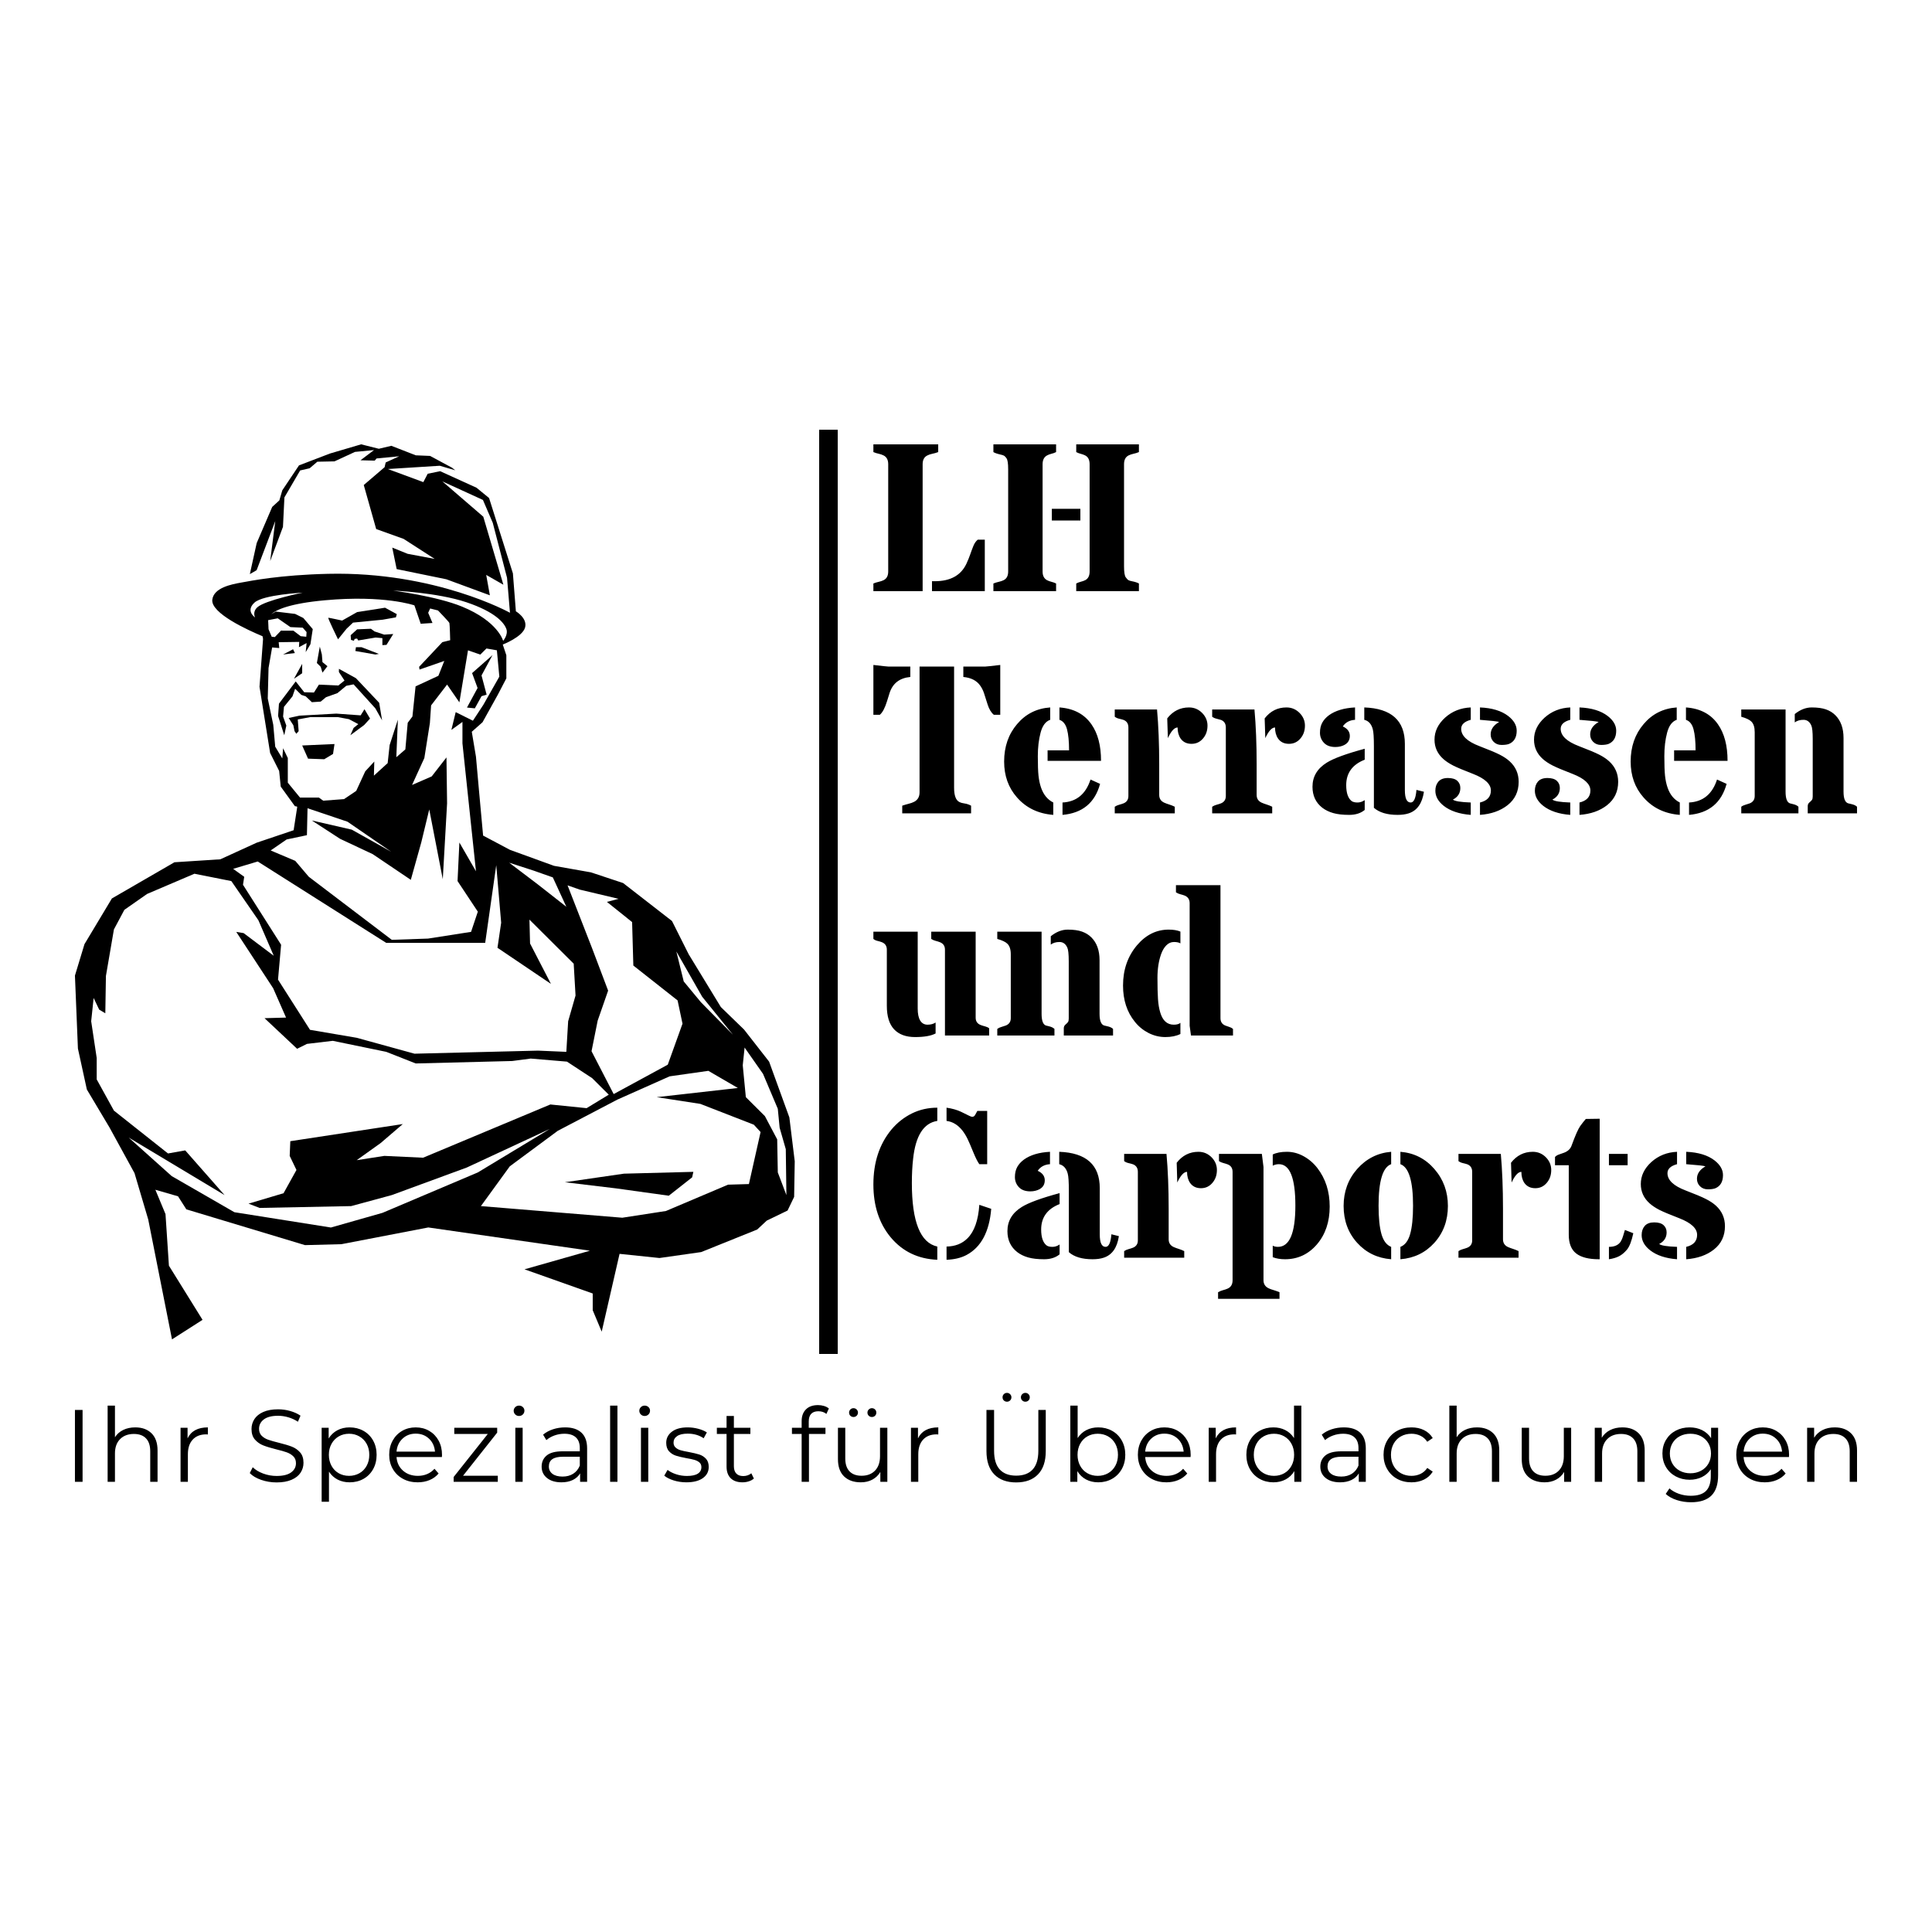 <svg xmlns="http://www.w3.org/2000/svg" xmlns:xlink="http://www.w3.org/1999/xlink" width="1080" zoomAndPan="magnify" viewBox="0 0 810 810" height="1080" preserveAspectRatio="xMidYMid meet" version="1.0"><defs><clipPath id="6e23bffce3"><path d="M 31.418 186.289 L 333.199 186.289 L 333.199 561.535 L 31.418 561.535 Z M 31.418 186.289 " clip-rule="nonzero"/></clipPath><clipPath id="2ef6c6d9c8"><path d="M 366.164 186.289 L 778.418 186.289 L 778.418 544.543 L 366.164 544.543 Z M 366.164 186.289 " clip-rule="nonzero"/></clipPath><clipPath id="15b3de955e"><path d="M 343.438 180.172 L 351.223 180.172 L 351.223 567.652 L 343.438 567.652 Z M 343.438 180.172 " clip-rule="nonzero"/></clipPath><clipPath id="04925441fd"><path d="M 31.418 583.969 L 778.418 583.969 L 778.418 629.824 L 31.418 629.824 Z M 31.418 583.969 " clip-rule="nonzero"/></clipPath></defs><path fill="#000000" d="M 122.625 291.945 L 123.734 288.758 L 126.32 291.328 L 128.168 291.945 L 130.758 294.398 L 134.453 294.152 L 136.672 292.312 L 141.473 290.59 L 145.168 287.527 L 148.246 286.918 L 157.363 296.973 L 160.195 302.004 L 158.969 294.641 L 149.234 284.34 L 142.094 280.414 L 142.094 281.762 L 144.43 285.32 L 141.844 287.402 L 133.715 287.035 L 131.621 290.348 L 127.555 290.23 L 123.984 285.688 L 116.957 295.008 L 116.59 300.164 L 119.176 308.254 L 120.043 304.211 L 118.684 300.406 L 119.051 296.355 Z M 122.625 291.945 " fill-opacity="1" fill-rule="nonzero"/><path fill="#000000" d="M 126.691 282.254 L 126.691 278.332 L 123.242 284.582 Z M 126.691 282.254 " fill-opacity="1" fill-rule="nonzero"/><path fill="#000000" d="M 135.195 282.008 L 137.285 279.312 L 135.195 277.594 L 134.941 274.406 L 134.086 271.094 L 132.852 277.965 L 134.453 279.555 Z M 135.195 282.008 " fill-opacity="1" fill-rule="nonzero"/><path fill="#000000" d="M 122.875 272.199 L 118.684 274.406 L 123.613 273.789 Z M 122.875 272.199 " fill-opacity="1" fill-rule="nonzero"/><path fill="#000000" d="M 145.293 263.613 L 148 261.035 L 160.441 259.809 L 165.984 258.828 L 166.355 257.48 L 161.43 254.785 L 149.727 256.617 L 143.441 260.176 C 143.441 260.176 138.02 258.988 137.648 258.988 C 137.281 258.988 141.715 268.031 141.715 268.031 Z M 145.293 263.613 " fill-opacity="1" fill-rule="nonzero"/><path fill="#000000" d="M 156.992 264.719 L 155.516 263.613 L 149.727 263.855 L 147.02 266.309 L 147.145 268.273 L 148.371 268.641 L 148.68 267.875 L 149.711 267.707 L 150.188 268.516 L 157.488 267.289 L 160.32 267.539 L 160.32 270.477 L 162.043 270.359 L 164.875 265.816 L 161.059 266.066 Z M 156.992 264.719 " fill-opacity="1" fill-rule="nonzero"/><path fill="#000000" d="M 149.234 271.336 L 148.984 272.934 L 157.363 274.406 L 158.844 274.156 L 151.574 271.336 Z M 149.234 271.336 " fill-opacity="1" fill-rule="nonzero"/><path fill="#000000" d="M 130.145 300.648 L 141.598 300.648 L 146.277 301.512 L 150.219 303.594 L 148.246 305.191 L 146.891 308.254 L 152.684 303.961 L 155.145 301.266 L 152.809 297.344 L 151.203 299.918 L 140.984 299.184 L 125.582 300.039 L 121.027 301.016 L 122.992 304.086 L 123.488 306.539 L 124.227 307.645 L 125.211 306.539 L 124.84 301.633 Z M 130.145 300.648 " fill-opacity="1" fill-rule="nonzero"/><path fill="#000000" d="M 129.152 318.07 L 135.934 318.312 L 139.625 316.102 L 140.242 311.938 L 126.691 312.547 Z M 129.152 318.07 " fill-opacity="1" fill-rule="nonzero"/><path fill="#000000" d="M 201.879 291.883 L 204.02 291.227 L 201.879 283.184 L 206.488 274.656 L 197.926 282.199 L 200.23 288.438 L 195.781 296.645 L 199.078 296.973 Z M 201.879 291.883 " fill-opacity="1" fill-rule="nonzero"/><path fill="#000000" d="M 236.832 495.66 L 258.223 498.227 L 280.387 501.309 L 290.18 493.609 L 290.695 491.301 L 261.574 492.066 Z M 236.832 495.66 " fill-opacity="1" fill-rule="nonzero"/><g clip-path="url(#6e23bffce3)"><path fill="#000000" d="M 330.941 468.473 L 322.453 445.094 L 311.961 431.66 L 302.219 422.207 L 288.727 400.07 L 281.734 386.137 L 261.25 370.223 L 247.758 365.742 L 232.27 363.004 L 213.785 356.289 L 202.543 350.32 L 200.793 331.164 L 199.547 317.238 L 197.797 306.793 L 202.297 302.812 L 208.789 291.121 L 212.285 284.41 L 212.285 274.707 L 210.789 270.227 C 210.789 270.227 218.953 267.09 220.117 263.152 C 221.277 259.215 216.285 256.293 216.285 256.293 L 215.035 240.379 L 205.043 208.789 L 199.766 204.473 L 184.531 197.551 L 179.324 198.617 L 177.484 202.133 L 162.621 196.641 L 184.383 195.27 L 190.844 197.172 L 189.559 196.117 L 180.316 191.145 L 174.32 190.895 L 164.074 186.906 L 158.828 188.148 L 151.418 186.289 L 138.344 190.141 L 125.355 195.113 L 118.363 205.559 L 117.117 209.789 L 114.121 212.527 L 107.617 227.699 L 104.867 240.137 L 104.766 240.695 L 107.598 239.055 L 115.41 218.453 L 113.27 235.238 L 118.633 220.895 L 119.246 208.531 L 125.84 197.238 L 129.824 196.324 L 133.043 193.578 L 140.242 193.43 L 148.828 189.461 L 156.801 188.699 L 151.129 192.973 L 157.105 193.121 L 157.871 192.211 L 167.371 191.293 L 161.699 193.891 L 161.242 195.875 L 152.508 203.348 L 157.719 221.809 L 169.211 225.93 L 182.238 234.32 L 170.898 232.188 L 164.461 229.59 L 166.305 238.594 L 187.145 242.867 L 205.379 249.582 L 203.844 241.035 L 211.047 245.152 L 202.617 216.621 L 185.453 201.82 L 202.469 209.602 L 206.602 219.215 L 212.582 242.258 L 213.809 256.906 C 213.809 256.906 182.547 239.512 137.492 240.578 C 117.254 241.059 105.371 243.492 101.188 244.234 C 97 244.977 89.645 246.395 89.012 251.398 C 88.297 257.066 103.836 264.145 110.074 266.746 L 110.285 267.918 L 108.801 287.941 L 113.25 315.672 L 117.039 323.223 L 117.699 329.785 L 123.633 337.992 L 124.484 338.133 L 124.605 338.379 L 123.105 348.078 L 107.617 353.301 L 92.375 360.266 L 73.141 361.508 L 46.91 376.68 L 35.418 395.836 L 31.418 409.02 L 32.668 439.613 L 36.414 456.777 L 45.906 472.695 L 56.398 491.848 L 62.141 511.254 L 72.113 561.535 L 84.914 553.348 L 70.82 530.645 L 69.387 509.012 L 65.137 498.812 L 74.633 501.551 L 78.129 507.023 L 127.863 522.023 L 143.141 521.629 L 179.57 514.617 L 247.328 524.367 L 219.906 532.168 L 248.5 542.305 L 248.5 549.324 L 252.27 558.305 L 259.754 525.684 L 276.488 527.426 L 293.977 524.938 L 317.457 515.484 L 321.453 511.754 L 330.195 507.523 L 332.945 501.801 L 333.199 486.879 Z M 294.398 417.895 L 307.281 433.805 L 293.879 420.203 L 286.66 411.48 L 283.562 398.91 Z M 243.109 372.988 L 259.344 376.836 L 254.449 378.121 L 265.016 386.586 L 265.531 404.805 L 284.082 419.43 L 286.145 429.184 L 279.961 446.379 L 257.285 458.695 L 248.004 440.73 L 250.578 427.898 L 254.957 415.324 L 248.262 397.617 L 237.953 371.191 Z M 223.785 365.031 L 231.773 367.852 L 237.445 380.168 L 225.332 370.672 L 213.477 361.688 Z M 195.531 252.496 C 207.887 256.637 211.434 261.266 212.293 263.699 C 213.152 266.141 210.945 268.691 210.945 268.691 C 210.945 268.691 208.863 260.531 193.695 254.316 C 183.062 249.961 164.82 247.617 164.82 247.617 C 164.82 247.617 183.18 248.352 195.531 252.496 Z M 107.941 254.566 C 105.688 256.562 106.938 258.848 106.938 258.848 C 106.938 258.848 102.805 256.152 106.719 252.621 C 110.398 249.301 126.902 248.477 126.902 248.477 C 126.902 248.477 111.246 251.645 107.941 254.566 Z M 113.918 266.957 L 112.586 263.82 L 112.422 260 L 116.457 259.234 L 121.754 262.914 L 126.93 263.156 L 128.531 265 L 128.406 266.965 L 126.062 266.719 L 122.988 264.395 L 118.43 264.395 L 117.848 264.355 L 115.23 267.094 Z M 120.664 328.145 L 120.664 317.809 L 118.684 313.703 L 118.352 317.969 L 115.387 313.047 L 114.566 303.855 L 112.258 292.863 L 112.59 280.059 L 114.078 271.523 L 114.082 271.438 L 117.086 271.699 L 116.84 269.246 L 125.461 269.121 L 125.336 271.332 L 128.539 269.613 L 128.168 273.414 L 130.145 270.102 L 131.125 263.762 L 127.184 259.102 L 123.738 257.387 L 115.613 256.406 L 113.727 257.523 C 115.852 255.613 121.438 253.02 136.164 251.672 C 161.215 249.375 173.742 253.805 173.742 253.805 L 176.383 261.516 L 181.324 261.188 L 179.516 256.918 L 180.336 255.113 L 183.633 255.938 C 183.633 255.938 188.242 260.699 188.41 261.191 C 188.574 261.684 188.742 268.41 188.742 268.41 L 185.449 269.227 L 175.723 279.566 L 175.887 280.715 L 186.27 277.102 L 183.793 283.336 L 174.23 287.766 L 172.914 300.398 L 170.938 303.027 L 169.945 314.188 L 166.156 317.469 L 166.812 301.715 L 163.355 312.387 L 162.531 319.934 L 156.762 325.188 L 156.926 319.277 L 153.133 323.383 L 149.344 331.59 L 144.234 335.035 L 135.5 335.688 L 133.691 334.379 L 125.777 334.379 Z M 120.172 351.949 L 128.676 350.152 L 128.934 338.859 L 145.684 344.504 L 163.98 357.078 L 147.488 347.836 L 130.738 343.988 L 142.594 351.688 L 156.254 358.098 L 172.234 368.875 L 176.613 353.219 L 179.965 339.363 L 185.637 368.617 L 187.441 336.801 L 187.184 317.551 L 181 325.508 L 172.754 329.102 L 177.91 317.809 L 180.227 303.184 L 180.742 295.738 L 187.441 287.016 L 192.598 294.461 L 196.207 272.648 L 201.363 274.445 L 203.941 271.879 L 208.32 272.648 L 209.348 283.684 L 202.648 295.488 L 198.27 302.16 L 191.051 298.566 L 189.246 306.008 L 193.883 302.672 L 193.883 311.656 L 195.945 331.16 L 199.555 365.289 L 192.598 353.227 L 191.828 369.391 L 200.332 382.219 L 197.496 390.688 L 179.457 393.508 L 164.25 394.02 L 129.461 367.59 L 123.789 360.918 L 113.48 356.559 Z M 108.062 361.184 L 161.926 395.309 L 203.418 395.309 L 208.055 362.723 L 210.117 386.844 L 208.57 397.363 L 230.992 412.504 L 222.23 395.566 L 221.973 385.559 L 240.527 404.031 L 241.297 417.379 L 238.203 428.152 L 237.438 440.992 L 225.582 440.48 L 173.781 441.766 L 149.555 435.098 L 129.969 431.758 L 116.562 410.715 L 117.855 396.09 L 101.875 370.941 L 102.391 367.602 L 97.754 364.266 Z M 160.383 508.484 L 138.734 514.641 L 98.273 508.227 L 71.988 493.086 L 53.945 476.918 L 94.148 501.039 L 77.656 482.309 L 70.438 483.594 L 47.762 465.633 L 40.543 452.543 L 40.543 443.559 L 38.227 428.16 L 39.258 418.406 L 41.578 423.281 L 44.152 424.82 L 44.41 409.168 L 47.762 389.664 L 52.141 381.453 L 61.68 374.785 L 81.523 366.316 L 96.988 369.398 L 108.332 385.82 L 114.773 400.707 L 102.145 391.211 L 99.051 390.699 L 114.516 414.309 L 119.93 426.625 L 110.906 426.879 L 124.566 439.707 L 128.688 437.656 L 139.512 436.371 L 161.93 440.988 L 174.301 445.859 L 214.762 444.832 L 222.492 443.809 L 237.703 445.094 L 248.266 452.023 L 255.223 458.949 L 245.941 464.598 L 230.734 463.055 L 177.383 485.379 L 161.148 484.613 L 149.551 486.41 L 159.602 479.223 L 168.879 471.266 L 121.715 478.453 L 121.457 484.613 L 124.289 490.516 L 118.875 500.266 L 104.195 504.633 L 108.832 506.43 L 147.23 505.664 L 164.242 501.047 L 195.688 489.496 L 230.477 473.332 L 200.324 491.551 Z M 313.984 496.422 L 305.227 496.68 L 279.195 507.715 L 260.898 510.535 L 201.621 505.664 L 213.734 488.984 L 233.836 474.105 L 258.836 461.016 L 280.742 451.262 L 296.98 448.953 L 309.348 456.145 L 275.328 459.992 L 293.629 462.812 L 316.047 471.535 L 318.879 474.617 Z M 326.098 491.543 L 325.84 477.688 L 320.684 467.934 L 312.695 459.98 L 311.402 446.633 L 312.176 439.191 L 319.906 450.227 L 326.094 464.852 L 326.867 472.812 L 329.445 481.797 L 329.703 501.047 Z M 326.098 491.543 " fill-opacity="1" fill-rule="nonzero"/></g><g clip-path="url(#2ef6c6d9c8)"><path fill="#000000" d="M 390.742 247.848 L 390.742 243.656 C 390.918 243.668 391.105 243.676 391.297 243.676 C 391.504 243.676 391.715 243.676 391.922 243.676 C 398.469 243.676 402.895 241.223 405.195 236.312 C 405.805 234.996 406.332 233.695 406.777 232.41 C 407.223 231.125 407.668 229.934 408.113 228.84 C 408.574 227.73 409.176 226.871 409.918 226.266 L 412.879 226.266 L 412.879 247.848 Z M 386.82 194.617 L 386.82 247.848 L 366.172 247.848 L 366.172 244.629 C 366.945 244.32 367.703 244.082 368.445 243.922 C 369.188 243.758 369.848 243.535 370.426 243.254 C 371.734 242.621 372.387 241.406 372.387 239.617 L 372.387 194.617 C 372.387 192.797 371.734 191.57 370.426 190.934 C 369.848 190.641 369.188 190.41 368.445 190.246 C 367.703 190.098 366.945 189.863 366.172 189.539 L 366.172 186.301 L 393.348 186.301 L 393.348 189.539 C 392.484 189.863 391.66 190.098 390.875 190.246 C 390.086 190.41 389.402 190.641 388.824 190.934 C 387.488 191.57 386.82 192.797 386.82 194.617 Z M 437.113 194.617 L 437.113 239.617 C 437.113 241.379 437.738 242.59 438.984 243.254 C 439.535 243.535 440.145 243.758 440.812 243.922 C 441.48 244.082 442.133 244.32 442.773 244.629 L 442.773 247.848 L 416.488 247.848 L 416.488 244.629 C 417.277 244.32 418.039 244.082 418.781 243.922 C 419.527 243.758 420.188 243.535 420.766 243.254 C 422.043 242.621 422.68 241.406 422.68 239.617 L 422.68 196.723 C 422.68 194.328 422.449 192.805 421.992 192.156 C 421.543 191.504 421.129 191.105 420.742 190.957 C 420.344 190.793 419.91 190.668 419.453 190.578 C 418.012 190.238 417.023 189.891 416.488 189.539 L 416.488 186.301 L 442.773 186.301 L 442.773 189.539 C 442.133 189.863 441.48 190.098 440.812 190.246 C 440.145 190.41 439.535 190.641 438.984 190.934 C 437.738 191.602 437.113 192.828 437.113 194.617 Z M 456.828 239.617 L 456.828 194.617 C 456.828 192.797 456.203 191.57 454.957 190.934 C 454.406 190.668 453.797 190.445 453.129 190.27 C 452.461 190.105 451.82 189.863 451.215 189.539 L 451.215 186.301 L 477.496 186.301 L 477.496 189.539 C 476.711 189.863 475.945 190.098 475.203 190.246 C 474.461 190.41 473.785 190.641 473.176 190.934 C 471.898 191.57 471.258 192.797 471.258 194.617 L 471.258 237.445 C 471.258 239.84 471.496 241.371 471.973 242.035 C 472.434 242.699 472.855 243.121 473.242 243.301 C 473.645 243.477 474.074 243.602 474.535 243.676 C 475.871 243.941 476.859 244.262 477.496 244.629 L 477.496 247.848 L 451.215 247.848 L 451.215 244.629 C 451.82 244.32 452.461 244.074 453.129 243.898 C 453.797 243.734 454.406 243.52 454.957 243.254 C 456.203 242.621 456.828 241.406 456.828 239.617 Z M 452.949 213.312 L 452.949 218.215 L 440.988 218.215 L 440.988 213.312 Z M 366.172 299.68 L 366.172 278.785 C 369.914 279.23 371.984 279.453 372.387 279.453 L 381.652 279.453 L 381.652 283.82 C 377.152 284.25 374.25 286.504 372.945 290.586 C 372.602 291.738 372.254 292.863 371.898 293.957 C 371.008 296.84 369.996 298.746 368.867 299.68 Z M 400.008 279.453 L 400.008 330.262 C 400.008 333.488 400.734 335.477 402.188 336.23 C 402.855 336.555 403.613 336.77 404.461 336.871 C 405.324 336.992 406.215 337.293 407.133 337.781 L 407.133 341 L 378.266 341 L 378.266 337.781 C 379.188 337.473 380.086 337.207 380.961 336.984 C 381.824 336.777 382.602 336.496 383.301 336.141 C 384.785 335.344 385.527 334.035 385.527 332.215 L 385.527 279.453 Z M 403.883 279.453 L 413.148 279.453 C 413.547 279.453 415.621 279.23 419.363 278.785 L 419.363 299.68 L 416.668 299.68 C 415.539 298.746 414.664 297.285 414.039 295.289 C 413.414 293.305 412.918 291.746 412.547 290.605 C 412.16 289.453 411.633 288.402 410.965 287.457 C 409.496 285.344 407.133 284.133 403.883 283.82 Z M 445.465 341.641 L 445.465 336.453 C 451.301 336.156 455.215 332.945 457.203 326.824 L 461.215 328.645 C 459.047 336.586 453.797 340.918 445.465 341.641 Z M 444.176 301.785 L 444.176 296.598 C 450.145 297.023 454.621 299.391 457.605 303.691 C 460.277 307.508 461.613 312.609 461.613 318.996 L 439.207 318.996 L 439.207 314.582 L 448.207 314.582 C 448.207 310.887 447.926 307.957 447.359 305.801 C 446.797 303.656 445.734 302.316 444.176 301.785 Z M 441.59 336.453 L 441.59 341.641 C 435.297 341.152 430.223 338.715 426.379 334.324 C 422.785 330.258 420.988 325.242 420.988 319.285 C 420.988 313.059 422.801 307.824 426.422 303.582 C 430.016 299.324 434.641 296.996 440.301 296.598 L 440.301 301.785 C 438.383 302.449 437.039 304.246 436.27 307.176 C 435.496 310.09 435.109 313.371 435.109 317.023 C 435.109 320.676 435.207 323.402 435.398 325.207 C 435.594 327.012 435.934 328.637 436.422 330.086 C 437.434 333.117 439.156 335.238 441.59 336.453 Z M 493.711 305 C 492.375 305 491.016 306.488 489.637 309.461 L 489.367 301.188 C 491.742 298.125 494.789 296.598 498.5 296.598 C 500.668 296.598 502.523 297.387 504.066 298.969 C 505.523 300.477 506.25 302.23 506.25 304.227 C 506.25 306.324 505.641 308.098 504.426 309.547 C 503.148 311.086 501.523 311.855 499.547 311.855 C 497.543 311.855 496.02 311.117 494.98 309.637 C 494.133 308.395 493.711 306.852 493.711 305 Z M 467.363 297.461 L 485.09 297.461 C 485.699 304.277 486.004 311.945 486.004 320.461 L 486.004 333.281 C 486.004 334.816 486.719 335.906 488.145 336.539 C 488.781 336.82 489.488 337.078 490.258 337.316 C 491.031 337.555 491.789 337.855 492.531 338.227 L 492.531 341 L 467.363 341 L 467.363 338.227 C 467.91 337.855 468.52 337.582 469.188 337.406 C 469.855 337.227 470.48 337.027 471.059 336.805 C 472.41 336.246 473.086 335.219 473.086 333.723 L 473.086 305 C 473.086 303.418 472.41 302.363 471.059 301.828 C 470.48 301.637 469.855 301.469 469.188 301.32 C 468.52 301.172 467.91 300.898 467.363 300.5 Z M 534.562 305 C 533.223 305 531.867 306.488 530.484 309.461 L 530.219 301.188 C 532.594 298.125 535.637 296.598 539.352 296.598 C 541.52 296.598 543.375 297.387 544.918 298.969 C 546.375 300.477 547.102 302.23 547.102 304.227 C 547.102 306.324 546.492 308.098 545.273 309.547 C 543.996 311.086 542.371 311.855 540.398 311.855 C 538.391 311.855 536.871 311.117 535.832 309.637 C 534.984 308.395 534.562 306.852 534.562 305 Z M 508.211 297.461 L 525.941 297.461 C 526.551 304.277 526.855 311.945 526.855 320.461 L 526.855 333.281 C 526.855 334.816 527.566 335.906 528.992 336.539 C 529.633 336.82 530.336 337.078 531.109 337.316 C 531.879 337.555 532.637 337.855 533.379 338.227 L 533.379 341 L 508.211 341 L 508.211 338.227 C 508.762 337.855 509.371 337.582 510.039 337.406 C 510.707 337.227 511.328 337.027 511.91 336.805 C 513.262 336.246 513.934 335.219 513.934 333.723 L 513.934 305 C 513.934 303.418 513.262 302.363 511.91 301.828 C 511.328 301.637 510.707 301.469 510.039 301.32 C 509.371 301.172 508.762 300.898 508.211 300.5 Z M 585.945 341.641 C 581.566 341.641 578.254 340.652 576.012 338.668 L 576.012 312.918 C 576.012 309.223 575.855 306.828 575.543 305.734 C 574.965 303.547 573.777 302.23 571.98 301.785 L 571.98 296.598 C 583.324 296.996 588.996 302.082 588.996 311.855 L 588.996 331.262 C 588.996 334.723 589.805 336.453 591.426 336.453 C 592.762 336.453 593.57 334.691 593.852 331.172 L 596.992 331.949 C 596.266 336.828 594.137 339.844 590.602 341 C 589.324 341.426 587.773 341.641 585.945 341.641 Z M 572.16 335.453 L 572.16 339.578 C 570.496 340.953 568.328 341.641 565.656 341.641 C 562.969 341.641 560.738 341.391 558.973 340.887 C 557.207 340.383 555.684 339.645 554.406 338.668 C 551.645 336.527 550.266 333.59 550.266 329.863 C 550.266 325.59 552.27 322.211 556.277 319.727 C 559.145 317.938 564.438 316.004 572.16 313.918 L 572.16 318.508 C 566.992 320.535 564.406 324.09 564.406 329.176 C 564.406 332.488 565.188 334.73 566.746 335.898 C 567.309 336.266 568.113 336.453 569.152 336.453 C 570.191 336.453 571.195 336.117 572.16 335.453 Z M 562.98 304.559 C 564.941 305.461 565.922 306.789 565.922 308.551 C 565.922 310.781 564.637 312.238 562.07 312.918 C 561.34 313.098 560.613 313.188 559.887 313.188 C 557.762 313.188 556.152 312.594 555.051 311.41 C 553.953 310.227 553.402 308.824 553.402 307.199 C 553.402 305.555 553.723 304.152 554.363 302.984 C 555 301.816 555.945 300.773 557.191 299.855 C 559.879 297.918 563.516 296.832 568.105 296.598 L 568.105 301.785 C 565.816 301.934 564.109 302.859 562.98 304.559 Z M 616.617 296.598 L 616.617 301.785 C 613.945 302.512 612.605 303.766 612.605 305.555 C 612.605 308.453 615.148 310.871 620.227 312.809 C 624.219 314.332 627.055 315.523 628.734 316.379 C 630.395 317.223 631.793 318.152 632.922 319.176 C 635.445 321.48 636.707 324.348 636.707 327.781 C 636.707 331.859 635.156 335.129 632.051 337.582 C 629.039 339.949 625.184 341.301 620.492 341.641 L 620.492 336.453 C 623.535 335.727 625.059 334.047 625.059 331.418 C 625.059 328.711 622.562 326.391 617.574 324.453 C 613.652 322.945 610.879 321.777 609.242 320.949 C 607.598 320.105 606.223 319.195 605.125 318.219 C 602.66 316.016 601.426 313.312 601.426 310.102 C 601.426 306.645 602.902 303.566 605.859 300.875 C 608.844 298.199 612.43 296.773 616.617 296.598 Z M 628.531 302.695 C 627.895 302.445 625.215 302.141 620.492 301.785 L 620.492 296.598 C 625.527 296.801 629.469 298 632.32 300.188 C 634.695 302.035 635.883 304.094 635.883 306.355 C 635.883 309.148 634.805 310.996 632.652 311.898 C 631.91 312.18 630.871 312.32 629.535 312.32 C 628.199 312.32 627.102 311.891 626.238 311.035 C 625.391 310.191 624.969 309.148 624.969 307.906 C 624.969 305.793 626.156 304.055 628.531 302.695 Z M 609.133 335.23 C 609.891 335.898 612.383 336.305 616.617 336.453 L 616.617 341.641 C 611.805 341.273 608.02 340 605.258 337.828 C 602.941 335.977 601.781 333.871 601.781 331.504 C 601.781 329.953 602.215 328.676 603.074 327.668 C 603.949 326.68 605.273 326.184 607.039 326.184 C 608.805 326.184 610.121 326.574 610.98 327.359 C 611.828 328.141 612.25 329.148 612.25 330.375 C 612.25 332.547 611.211 334.168 609.133 335.23 Z M 658.336 296.598 L 658.336 301.785 C 655.66 302.512 654.324 303.766 654.324 305.555 C 654.324 308.453 656.863 310.871 661.941 312.809 C 665.938 314.332 668.773 315.523 670.453 316.379 C 672.113 317.223 673.512 318.152 674.641 319.176 C 677.164 321.48 678.426 324.348 678.426 327.781 C 678.426 331.859 676.875 335.129 673.77 337.582 C 670.758 339.949 666.902 341.301 662.211 341.641 L 662.211 336.453 C 665.254 335.727 666.777 334.047 666.777 331.418 C 666.777 328.711 664.281 326.391 659.293 324.453 C 655.371 322.945 652.598 321.777 650.961 320.949 C 649.312 320.105 647.941 319.195 646.84 318.219 C 644.375 316.016 643.145 313.312 643.145 310.102 C 643.145 306.645 644.621 303.566 647.578 300.875 C 650.578 298.199 654.164 296.773 658.336 296.598 Z M 670.25 302.695 C 669.613 302.445 666.934 302.141 662.211 301.785 L 662.211 296.598 C 667.246 296.801 671.188 298 674.039 300.188 C 676.414 302.035 677.602 304.094 677.602 306.355 C 677.602 309.148 676.523 310.996 674.371 311.898 C 673.629 312.18 672.59 312.32 671.254 312.32 C 669.918 312.32 668.816 311.891 667.957 311.035 C 667.109 310.191 666.688 309.148 666.688 307.906 C 666.688 305.793 667.875 304.055 670.25 302.695 Z M 650.852 335.23 C 651.609 335.898 654.102 336.305 658.336 336.453 L 658.336 341.641 C 653.523 341.273 649.738 340 646.977 337.828 C 644.66 335.977 643.5 333.871 643.5 331.504 C 643.5 329.953 643.93 328.676 644.793 327.668 C 645.668 326.68 646.992 326.184 648.758 326.184 C 650.523 326.184 651.84 326.574 652.699 327.359 C 653.547 328.141 653.969 329.148 653.969 330.375 C 653.969 332.547 652.93 334.168 650.852 335.23 Z M 708.137 341.641 L 708.137 336.453 C 713.973 336.156 717.887 332.945 719.875 326.824 L 723.887 328.645 C 721.719 336.586 716.469 340.918 708.137 341.641 Z M 706.848 301.785 L 706.848 296.598 C 712.816 297.023 717.293 299.391 720.277 303.691 C 722.949 307.508 724.285 312.609 724.285 318.996 L 701.879 318.996 L 701.879 314.582 L 710.879 314.582 C 710.879 310.887 710.598 307.957 710.031 305.801 C 709.469 303.656 708.406 302.316 706.848 301.785 Z M 704.262 336.453 L 704.262 341.641 C 697.969 341.152 692.895 338.715 689.051 334.324 C 685.457 330.258 683.66 325.242 683.66 319.285 C 683.66 313.059 685.473 307.824 689.094 303.582 C 692.688 299.324 697.312 296.996 702.973 296.598 L 702.973 301.785 C 701.055 302.449 699.711 304.246 698.941 307.176 C 698.168 310.09 697.781 313.371 697.781 317.023 C 697.781 320.676 697.879 323.402 698.07 325.207 C 698.266 327.012 698.605 328.637 699.094 330.086 C 700.105 333.117 701.828 335.238 704.262 336.453 Z M 752.461 302.871 L 752.461 299.367 C 754.766 297.52 757.133 296.598 759.566 296.598 C 762.004 296.598 763.992 296.871 765.539 297.418 C 767.098 297.965 768.41 298.777 769.48 299.855 C 771.766 302.133 772.91 305.32 772.91 309.414 L 772.91 331.906 C 772.91 334.789 773.562 336.422 774.871 336.805 C 775.285 336.91 775.695 337.008 776.094 337.094 C 777.223 337.332 778.047 337.707 778.566 338.227 L 778.566 341 L 757.898 341 L 757.898 337.961 C 757.898 337.324 758.145 336.805 758.633 336.406 C 759.109 336.008 759.457 335.652 759.68 335.344 C 759.887 335.047 759.992 334.566 759.992 333.902 L 759.992 309.859 C 759.992 306.887 759.789 304.98 759.391 304.137 C 758.691 302.57 757.602 301.785 756.117 301.785 C 754.645 301.785 753.43 302.148 752.461 302.871 Z M 748.609 297.461 L 748.609 331.906 C 748.609 334.758 749.219 336.391 750.438 336.805 C 750.809 336.91 751.191 337.008 751.594 337.094 C 752.68 337.332 753.48 337.707 754 338.227 L 754 341 L 730.035 341 L 730.035 338.227 C 730.523 337.855 731.094 337.582 731.75 337.406 C 732.402 337.227 733.02 337.027 733.598 336.805 C 734.977 336.246 735.668 335.219 735.668 333.723 L 735.668 306.953 C 735.668 304.898 735.195 303.41 734.242 302.496 C 733.484 301.742 732.082 301.074 730.035 300.5 L 730.035 297.461 Z M 392.254 428.695 L 392.254 433.285 C 390.355 434.289 387.488 434.793 383.656 434.793 C 379.828 434.793 376.895 433.715 374.859 431.555 C 372.824 429.383 371.809 426.094 371.809 421.688 L 371.809 398.152 C 371.809 396.617 371.117 395.574 369.738 395.027 C 369.156 394.805 368.543 394.621 367.887 394.473 C 367.234 394.324 366.664 394.051 366.172 393.652 L 366.172 390.613 L 384.75 390.613 L 384.75 422.84 C 384.75 425.043 385.098 426.719 385.797 427.875 C 386.508 429.027 387.531 429.605 388.871 429.605 C 390.207 429.605 391.336 429.301 392.254 428.695 Z M 396.176 434.148 L 396.176 398.152 C 396.176 396.617 395.477 395.574 394.082 395.027 C 393.504 394.805 392.887 394.613 392.234 394.449 C 391.594 394.285 390.992 394.02 390.43 393.652 L 390.43 390.613 L 409.051 390.613 L 409.051 426.699 C 409.051 428.176 409.746 429.191 411.145 429.738 C 411.723 429.957 412.34 430.152 412.992 430.312 C 413.645 430.477 414.219 430.742 414.707 431.113 L 414.707 434.148 Z M 440.543 396.023 L 440.543 392.52 C 442.848 390.672 445.215 389.746 447.648 389.746 C 450.086 389.746 452.074 390.02 453.617 390.57 C 455.18 391.117 456.492 391.93 457.562 393.008 C 459.848 395.285 460.992 398.473 460.992 402.566 L 460.992 425.059 C 460.992 427.941 461.645 429.574 462.953 429.957 C 463.367 430.062 463.777 430.156 464.176 430.246 C 465.305 430.484 466.129 430.859 466.648 431.379 L 466.648 434.148 L 446 434.148 L 446 431.113 C 446 430.477 446.238 429.957 446.715 429.559 C 447.188 429.16 447.539 428.805 447.762 428.496 C 447.969 428.199 448.074 427.719 448.074 427.055 L 448.074 403.012 C 448.074 400.039 447.871 398.133 447.473 397.289 C 446.773 395.723 445.684 394.938 444.195 394.938 C 442.727 394.938 441.508 395.301 440.543 396.023 Z M 436.691 390.613 L 436.691 425.059 C 436.691 427.91 437.301 429.543 438.516 429.957 C 438.887 430.062 439.273 430.156 439.676 430.246 C 440.758 430.484 441.562 430.859 442.082 431.379 L 442.082 434.148 L 418.113 434.148 L 418.113 431.379 C 418.605 431.008 419.176 430.734 419.828 430.559 C 420.484 430.379 421.098 430.18 421.68 429.957 C 423.074 429.398 423.773 428.367 423.773 426.875 L 423.773 400.105 C 423.773 398.051 423.289 396.562 422.324 395.648 C 421.566 394.895 420.164 394.227 418.113 393.652 L 418.113 390.613 Z M 499.324 434.148 L 498.766 430.07 L 498.766 378.66 C 498.766 377.137 498.086 376.078 496.719 375.488 C 496.141 375.266 495.516 375.074 494.848 374.91 C 494.18 374.746 493.57 374.48 493.02 374.113 L 493.02 371.117 L 511.688 371.117 L 511.688 426.875 C 511.688 428.367 512.355 429.398 513.691 429.957 C 514.238 430.18 514.812 430.379 515.406 430.559 C 516 430.734 516.512 431.008 516.941 431.379 L 516.941 434.148 Z M 494.891 428.828 L 494.891 433.508 C 493.156 434.363 491.055 434.793 488.59 434.793 C 486.125 434.793 483.77 434.223 481.527 433.086 C 479.301 431.945 477.398 430.395 475.824 428.43 C 472.5 424.363 470.836 419.281 470.836 413.191 C 470.836 406.598 472.766 400.992 476.629 396.379 C 480.371 391.957 484.816 389.746 489.969 389.746 C 491.973 389.746 493.613 390.02 494.891 390.57 L 494.891 395.516 C 494.281 395.129 493.379 394.938 492.176 394.938 C 490.973 394.938 489.91 395.402 488.988 396.336 C 488.082 397.25 487.355 398.48 486.805 400.016 C 485.781 402.871 485.27 406.191 485.27 409.977 C 485.27 413.762 485.344 416.738 485.492 418.914 C 485.641 421.07 485.961 422.941 486.449 424.523 C 487.461 427.91 489.344 429.605 492.109 429.605 C 493.383 429.605 494.312 429.344 494.891 428.828 Z M 396.844 528.168 L 396.844 522.621 C 400.465 522.562 403.391 521.41 405.621 519.164 C 408.484 516.324 410.141 511.645 410.586 505.125 L 415.574 506.809 C 414.773 516.465 411.312 522.918 405.195 526.172 C 402.895 527.383 400.109 528.051 396.844 528.168 Z M 382.301 495.984 C 382.301 512.191 385.855 521.07 392.969 522.621 L 392.969 528.168 C 384.906 527.828 378.395 524.691 373.434 518.762 C 368.594 512.938 366.172 505.543 366.172 496.586 C 366.172 487.312 368.703 479.633 373.77 473.539 C 376.172 470.688 379.016 468.445 382.301 466.82 C 385.582 465.207 389.137 464.402 392.969 464.402 L 392.969 469.945 C 387.25 470.848 383.871 476.137 382.832 485.805 C 382.477 488.867 382.301 492.258 382.301 495.984 Z M 396.844 469.945 L 396.844 464.402 C 399.219 464.758 401.223 465.32 402.855 466.09 C 404.492 466.871 405.605 467.418 406.199 467.73 C 406.793 468.055 407.297 468.219 407.715 468.219 C 408.113 468.219 408.469 467.988 408.781 467.531 C 409.078 467.055 409.406 466.465 409.762 465.754 L 413.883 465.754 L 413.883 488.09 L 410.586 488.09 C 409.859 487.086 409.012 485.406 408.047 483.055 C 407.098 480.703 406.309 478.879 405.688 477.578 C 405.062 476.277 404.344 475.094 403.527 474.027 C 401.641 471.633 399.414 470.273 396.844 469.945 Z M 458.051 527.945 C 453.672 527.945 450.359 526.953 448.117 524.973 L 448.117 499.223 C 448.117 495.527 447.961 493.133 447.648 492.039 C 447.07 489.848 445.883 488.535 444.086 488.09 L 444.086 482.898 C 455.414 483.301 461.082 488.387 461.082 498.16 L 461.082 517.566 C 461.082 521.027 461.898 522.754 463.531 522.754 C 464.867 522.754 465.676 520.996 465.957 517.477 L 469.098 518.254 C 468.371 523.133 466.242 526.148 462.707 527.301 C 461.43 527.73 459.879 527.945 458.051 527.945 Z M 444.242 521.758 L 444.242 525.883 C 442.594 527.258 440.426 527.945 437.738 527.945 C 435.066 527.945 432.844 527.695 431.078 527.191 C 429.312 526.688 427.789 525.949 426.512 524.973 C 423.75 522.828 422.367 519.895 422.367 516.168 C 422.367 511.895 424.375 508.516 428.383 506.031 C 431.25 504.242 436.535 502.305 444.242 500.223 L 444.242 504.812 C 439.09 506.84 436.512 510.395 436.512 515.48 C 436.512 518.793 437.293 521.031 438.852 522.199 C 439.402 522.57 440.203 522.754 441.258 522.754 C 442.297 522.754 443.293 522.422 444.242 521.758 Z M 435.066 490.863 C 437.039 491.766 438.027 493.094 438.027 494.855 C 438.027 497.086 436.734 498.543 434.152 499.223 C 433.426 499.402 432.703 499.488 431.992 499.488 C 429.867 499.488 428.258 498.898 427.156 497.715 C 426.059 496.531 425.508 495.129 425.508 493.5 C 425.508 491.859 425.828 490.457 426.469 489.289 C 427.105 488.121 428.047 487.078 429.297 486.16 C 431.984 484.223 435.621 483.137 440.211 482.898 L 440.211 488.09 C 437.922 488.238 436.207 489.16 435.066 490.863 Z M 497.676 491.305 C 496.34 491.305 494.973 492.793 493.578 495.766 L 493.332 487.492 C 495.707 484.43 498.754 482.898 502.465 482.898 C 504.633 482.898 506.488 483.691 508.031 485.273 C 509.473 486.781 510.195 488.535 510.195 490.531 C 510.195 492.629 509.586 494.402 508.367 495.852 C 507.09 497.391 505.473 498.16 503.512 498.16 C 501.508 498.16 499.984 497.418 498.945 495.941 C 498.098 494.699 497.676 493.152 497.676 491.305 Z M 471.305 483.766 L 489.055 483.766 C 489.664 490.582 489.969 498.246 489.969 506.766 L 489.969 519.586 C 489.969 521.121 490.684 522.207 492.109 522.844 C 492.746 523.125 493.453 523.383 494.223 523.621 C 494.98 523.855 495.738 524.16 496.496 524.531 L 496.496 527.301 L 471.305 527.301 L 471.305 524.531 C 471.852 524.16 472.461 523.887 473.129 523.711 C 473.797 523.531 474.422 523.332 475 523.109 C 476.367 522.547 477.051 521.52 477.051 520.027 L 477.051 491.305 C 477.051 489.723 476.367 488.668 475 488.133 C 474.422 487.941 473.797 487.773 473.129 487.625 C 472.461 487.477 471.852 487.203 471.305 486.805 Z M 529.727 489.266 L 529.727 536.75 C 529.727 538.305 530.441 539.426 531.867 540.121 C 532.504 540.418 533.223 540.676 534.027 540.898 C 534.812 541.133 535.613 541.422 536.434 541.762 L 536.434 544.535 L 510.684 544.535 L 510.684 541.762 C 511.32 541.395 511.996 541.113 512.711 540.922 C 513.422 540.742 514.086 540.52 514.691 540.254 C 516.074 539.648 516.766 538.48 516.766 536.75 L 516.766 491.305 C 516.766 489.77 516.09 488.727 514.738 488.18 C 514.145 487.957 513.527 487.766 512.891 487.602 C 512.234 487.438 511.625 487.172 511.062 486.805 L 511.062 483.766 L 529.035 483.766 Z M 536.164 488.09 C 535.273 488.09 534.418 488.297 533.602 488.711 L 533.602 484.031 C 535.117 483.277 537.094 482.898 539.527 482.898 C 541.965 482.898 544.293 483.512 546.523 484.742 C 548.766 485.969 550.695 487.625 552.312 489.707 C 555.758 494.176 557.48 499.555 557.48 505.855 C 557.48 512.273 555.684 517.574 552.09 521.758 C 548.527 525.883 544.078 527.945 538.75 527.945 C 536.805 527.945 535.09 527.656 533.602 527.082 L 533.602 522.27 C 534.242 522.594 534.969 522.754 535.785 522.754 C 540.656 522.754 543.09 516.98 543.09 505.434 C 543.09 493.871 540.781 488.09 536.164 488.09 Z M 583.25 482.898 L 583.25 488.09 C 579.73 489.363 577.973 495.156 577.973 505.477 C 577.973 510.551 578.371 514.512 579.176 517.367 C 579.977 520.203 581.336 522 583.25 522.754 L 583.25 527.945 C 577.473 527.488 572.715 525.18 568.973 521.027 C 565.203 516.84 563.316 511.695 563.316 505.59 C 563.316 499.617 565.203 494.461 568.973 490.129 C 572.836 485.77 577.594 483.359 583.25 482.898 Z M 592.426 505.477 C 592.426 495.156 590.66 489.363 587.125 488.09 L 587.125 482.898 C 592.859 483.359 597.609 485.77 601.383 490.129 C 605.152 494.461 607.039 499.617 607.039 505.59 C 607.039 511.695 605.152 516.84 601.383 521.027 C 597.641 525.18 592.887 527.488 587.125 527.945 L 587.125 522.754 C 589.027 522.031 590.387 520.25 591.203 517.41 C 592.02 514.559 592.426 510.578 592.426 505.477 Z M 637.844 491.305 C 636.508 491.305 635.141 492.793 633.746 495.766 L 633.5 487.492 C 635.875 484.43 638.918 482.898 642.633 482.898 C 644.801 482.898 646.656 483.691 648.199 485.273 C 649.641 486.781 650.359 488.535 650.359 490.531 C 650.359 492.629 649.754 494.402 648.535 495.852 C 647.258 497.391 645.641 498.16 643.68 498.16 C 641.676 498.16 640.145 497.418 639.09 495.941 C 638.258 494.699 637.844 493.152 637.844 491.305 Z M 611.473 483.766 L 629.223 483.766 C 629.832 490.582 630.137 498.246 630.137 506.766 L 630.137 519.586 C 630.137 521.121 630.848 522.207 632.273 522.844 C 632.914 523.125 633.617 523.383 634.391 523.621 C 635.148 523.855 635.906 524.16 636.664 524.531 L 636.664 527.301 L 611.473 527.301 L 611.473 524.531 C 612.02 524.16 612.629 523.887 613.297 523.711 C 613.965 523.531 614.59 523.332 615.168 523.109 C 616.535 522.547 617.219 521.52 617.219 520.027 L 617.219 491.305 C 617.219 489.723 616.535 488.668 615.168 488.133 C 614.59 487.941 613.965 487.773 613.297 487.625 C 612.629 487.477 612.02 487.203 611.473 486.805 Z M 664.859 469.125 L 670.676 469.039 L 670.676 527.945 L 670.34 527.945 C 666.078 527.945 662.91 527.141 660.828 525.527 C 658.75 523.918 657.711 521.285 657.711 517.633 L 657.711 488.535 L 651.941 488.535 L 651.941 485.074 C 652.371 484.602 652.93 484.254 653.613 484.031 C 654.297 483.793 654.988 483.551 655.684 483.301 C 657.391 482.664 658.477 481.621 658.938 480.172 C 660.48 475.957 661.684 473.25 662.543 472.055 C 663.422 470.855 664.191 469.879 664.859 469.125 Z M 674.551 527.945 L 674.551 522.754 C 676.895 522.754 678.551 522 679.516 520.492 C 679.918 519.828 680.238 519.074 680.477 518.23 C 680.711 517.375 680.973 516.516 681.254 515.66 L 684.773 517.035 C 684.047 520.391 683.148 522.695 682.078 523.953 C 681.008 525.211 679.902 526.125 678.758 526.703 C 677.617 527.281 676.215 527.695 674.551 527.945 Z M 674.551 488.535 L 674.551 483.766 L 682.391 483.766 L 682.391 488.535 Z M 703.105 482.898 L 703.105 488.09 C 700.434 488.812 699.094 490.07 699.094 491.859 C 699.094 494.758 701.633 497.176 706.715 499.113 C 710.707 500.637 713.535 501.824 715.199 502.684 C 716.879 503.527 718.281 504.457 719.41 505.477 C 721.934 507.785 723.195 510.652 723.195 514.082 C 723.195 518.164 721.645 521.434 718.539 523.887 C 715.527 526.254 711.664 527.605 706.957 527.945 L 706.957 522.754 C 710.004 522.031 711.523 520.352 711.523 517.723 C 711.523 515.016 709.035 512.695 704.062 510.758 C 700.141 509.25 697.359 508.082 695.711 507.254 C 694.078 506.41 692.711 505.5 691.613 504.523 C 689.148 502.32 687.914 499.617 687.914 496.406 C 687.914 492.945 689.391 489.871 692.348 487.18 C 695.332 484.504 698.918 483.078 703.105 482.898 Z M 715.02 489 C 714.383 488.746 711.695 488.445 706.957 488.09 L 706.957 482.898 C 712.008 483.105 715.957 484.305 718.809 486.492 C 721.184 488.34 722.371 490.395 722.371 492.66 C 722.371 495.453 721.293 497.301 719.141 498.203 C 718.383 498.484 717.344 498.625 716.023 498.625 C 714.688 498.625 713.59 498.195 712.727 497.34 C 711.879 496.496 711.457 495.453 711.457 494.211 C 711.457 492.098 712.645 490.359 715.02 489 Z M 695.621 521.535 C 696.363 522.199 698.859 522.609 703.105 522.754 L 703.105 527.945 C 698.277 527.574 694.492 526.305 691.746 524.129 C 689.43 522.281 688.27 520.176 688.27 517.809 C 688.27 516.258 688.699 514.977 689.562 513.973 C 690.438 512.98 691.762 512.488 693.527 512.488 C 695.293 512.488 696.609 512.879 697.469 513.664 C 698.316 514.445 698.738 515.453 698.738 516.68 C 698.738 518.852 697.699 520.473 695.621 521.535 Z M 695.621 521.535 " fill-opacity="1" fill-rule="nonzero"/></g><g clip-path="url(#15b3de955e)"><path fill="#000000" d="M 343.438 180.172 L 351.223 180.172 L 351.223 567.652 L 343.438 567.652 Z M 343.438 180.172 " fill-opacity="1" fill-rule="nonzero"/></g><g clip-path="url(#04925441fd)"><path fill="#000000" d="M 31.418 621.254 L 31.418 591.117 L 34.621 591.117 L 34.621 621.254 Z M 56.715 598.438 C 59.57 598.438 61.84 599.262 63.527 600.91 C 65.211 602.562 66.055 604.965 66.055 608.125 L 66.055 621.254 L 62.984 621.254 L 62.984 608.426 C 62.984 606.07 62.395 604.277 61.211 603.043 C 60.031 601.809 58.344 601.191 56.152 601.191 C 53.703 601.191 51.766 601.918 50.336 603.367 C 48.91 604.816 48.195 606.816 48.195 609.371 L 48.195 621.254 L 45.125 621.254 L 45.125 589.309 L 48.195 589.309 L 48.195 602.57 C 49.031 601.25 50.188 600.23 51.656 599.512 C 53.125 598.793 54.812 598.438 56.715 598.438 Z M 78.637 603.043 C 79.359 601.523 80.434 600.375 81.859 599.598 C 83.285 598.824 85.051 598.438 87.156 598.438 L 87.156 601.406 L 86.422 601.363 C 84.027 601.363 82.156 602.098 80.801 603.559 C 79.445 605.023 78.77 607.074 78.77 609.715 L 78.77 621.254 L 75.699 621.254 L 75.699 598.609 L 78.637 598.609 Z M 115.953 621.512 C 113.707 621.512 111.551 621.156 109.492 620.438 C 107.43 619.719 105.836 618.773 104.711 617.594 L 105.965 615.141 C 107.062 616.23 108.516 617.113 110.332 617.789 C 112.148 618.465 114.023 618.801 115.953 618.801 C 118.664 618.801 120.695 618.305 122.051 617.316 C 123.406 616.324 124.082 615.039 124.082 613.461 C 124.082 612.258 123.715 611.297 122.98 610.578 C 122.246 609.859 121.344 609.309 120.277 608.918 C 119.211 608.531 117.727 608.109 115.824 607.648 C 113.547 607.074 111.73 606.523 110.375 605.992 C 109.023 605.461 107.863 604.648 106.895 603.559 C 105.93 602.469 105.449 600.992 105.449 599.125 C 105.449 597.605 105.852 596.219 106.656 594.969 C 107.465 593.723 108.703 592.723 110.375 591.977 C 112.047 591.23 114.125 590.859 116.602 590.859 C 118.332 590.859 120.027 591.094 121.684 591.57 C 123.34 592.043 124.777 592.695 125.988 593.527 L 124.906 596.066 C 123.637 595.234 122.281 594.613 120.84 594.195 C 119.398 593.777 117.988 593.57 116.602 593.57 C 113.953 593.57 111.953 594.082 110.613 595.098 C 109.273 596.117 108.605 597.43 108.605 599.039 C 108.605 600.246 108.973 601.215 109.707 601.945 C 110.441 602.676 111.363 603.238 112.473 603.625 C 113.582 604.012 115.074 604.434 116.949 604.895 C 119.168 605.441 120.965 605.977 122.332 606.508 C 123.703 607.039 124.863 607.844 125.812 608.918 C 126.766 609.996 127.242 611.453 127.242 613.289 C 127.242 614.812 126.828 616.195 126.008 617.445 C 125.188 618.691 123.926 619.684 122.223 620.414 C 120.523 621.148 118.434 621.512 115.953 621.512 Z M 146.57 598.438 C 148.703 598.438 150.633 598.918 152.363 599.879 C 154.094 600.84 155.449 602.195 156.43 603.945 C 157.406 605.699 157.898 607.691 157.898 609.934 C 157.898 612.199 157.406 614.207 156.43 615.961 C 155.449 617.711 154.102 619.066 152.387 620.027 C 150.668 620.988 148.73 621.469 146.57 621.469 C 144.723 621.469 143.059 621.09 141.574 620.328 C 140.09 619.57 138.871 618.457 137.922 616.992 L 137.922 629.609 L 134.852 629.609 L 134.852 598.609 L 137.793 598.609 L 137.793 603.086 C 138.715 601.594 139.93 600.445 141.445 599.641 C 142.957 598.84 144.668 598.438 146.57 598.438 Z M 146.352 618.758 C 147.938 618.758 149.379 618.391 150.676 617.66 C 151.973 616.93 152.988 615.887 153.727 614.539 C 154.461 613.191 154.828 611.652 154.828 609.934 C 154.828 608.211 154.461 606.68 153.727 605.348 C 152.988 604.012 151.973 602.973 150.676 602.227 C 149.379 601.48 147.938 601.105 146.352 601.105 C 144.738 601.105 143.289 601.48 142.008 602.227 C 140.723 602.973 139.715 604.012 138.98 605.348 C 138.246 606.68 137.879 608.211 137.879 609.934 C 137.879 611.652 138.246 613.191 138.98 614.539 C 139.715 615.887 140.723 616.93 142.008 617.66 C 143.289 618.391 144.738 618.758 146.352 618.758 Z M 185.312 609.934 L 185.27 610.879 L 166.242 610.879 C 166.418 613.234 167.324 615.133 168.969 616.582 C 170.609 618.031 172.688 618.758 175.195 618.758 C 176.605 618.758 177.902 618.508 179.086 618.004 C 180.27 617.504 181.293 616.762 182.156 615.789 L 183.887 617.77 C 182.875 618.973 181.617 619.891 180.102 620.523 C 178.59 621.156 176.922 621.469 175.109 621.469 C 172.773 621.469 170.703 620.977 168.902 619.984 C 167.102 618.996 165.695 617.625 164.688 615.875 C 163.68 614.121 163.172 612.141 163.172 609.934 C 163.172 607.723 163.656 605.742 164.621 603.988 C 165.586 602.238 166.914 600.875 168.602 599.898 C 170.285 598.926 172.184 598.438 174.285 598.438 C 176.391 598.438 178.277 598.926 179.949 599.898 C 181.621 600.875 182.934 602.23 183.887 603.969 C 184.836 605.707 185.312 607.691 185.312 609.934 Z M 174.285 601.062 C 172.094 601.062 170.258 601.758 168.773 603.152 C 167.289 604.543 166.445 606.359 166.242 608.598 L 182.371 608.598 C 182.172 606.359 181.328 604.543 179.844 603.152 C 178.359 601.758 176.504 601.062 174.285 601.062 Z M 194.133 618.715 L 208.707 618.715 L 208.707 621.254 L 190.199 621.254 L 190.199 619.23 L 204.512 601.191 L 190.457 601.191 L 190.457 598.609 L 208.445 598.609 L 208.445 600.633 Z M 216.055 621.254 L 216.055 598.609 L 219.125 598.609 L 219.125 621.254 Z M 217.613 593.656 C 216.98 593.656 216.445 593.441 216.012 593.012 C 215.582 592.582 215.363 592.062 215.363 591.461 C 215.363 590.887 215.582 590.387 216.012 589.953 C 216.445 589.523 216.98 589.309 217.613 589.309 C 218.246 589.309 218.781 589.516 219.215 589.934 C 219.645 590.348 219.863 590.844 219.863 591.418 C 219.863 592.051 219.645 592.582 219.215 593.012 C 218.781 593.441 218.246 593.656 217.613 593.656 Z M 236.941 598.438 C 239.91 598.438 242.188 599.176 243.773 600.652 C 245.359 602.133 246.152 604.32 246.152 607.219 L 246.152 621.254 L 243.211 621.254 L 243.211 617.727 C 242.52 618.902 241.504 619.82 240.164 620.48 C 238.824 621.141 237.23 621.469 235.387 621.469 C 232.848 621.469 230.832 620.867 229.332 619.66 C 227.832 618.457 227.082 616.863 227.082 614.883 C 227.082 612.961 227.781 611.41 229.18 610.234 C 230.578 609.055 232.805 608.469 235.859 608.469 L 243.082 608.469 L 243.082 607.09 C 243.082 605.137 242.535 603.652 241.438 602.633 C 240.344 601.613 238.742 601.105 236.641 601.105 C 235.199 601.105 233.812 601.344 232.488 601.816 C 231.16 602.289 230.023 602.941 229.07 603.773 L 227.688 601.492 C 228.84 600.516 230.227 599.762 231.84 599.234 C 233.453 598.703 235.156 598.438 236.941 598.438 Z M 235.859 619.059 C 237.59 619.059 239.074 618.664 240.312 617.875 C 241.555 617.086 242.477 615.945 243.082 614.453 L 243.082 610.75 L 235.945 610.75 C 232.055 610.75 230.109 612.098 230.109 614.797 C 230.109 616.117 230.613 617.156 231.621 617.918 C 232.633 618.68 234.043 619.059 235.859 619.059 Z M 255.793 621.254 L 255.793 589.309 L 258.863 589.309 L 258.863 621.254 Z M 268.723 621.254 L 268.723 598.609 L 271.793 598.609 L 271.793 621.254 Z M 270.281 593.656 C 269.645 593.656 269.113 593.441 268.68 593.012 C 268.246 592.582 268.031 592.062 268.031 591.461 C 268.031 590.887 268.246 590.387 268.68 589.953 C 269.113 589.523 269.645 589.309 270.281 589.309 C 270.914 589.309 271.449 589.516 271.879 589.934 C 272.312 590.348 272.527 590.844 272.527 591.418 C 272.527 592.051 272.312 592.582 271.879 593.012 C 271.449 593.441 270.914 593.656 270.281 593.656 Z M 287.75 621.469 C 285.902 621.469 284.137 621.203 282.453 620.676 C 280.766 620.145 279.445 619.477 278.496 618.672 L 279.879 616.262 C 280.832 617.008 282.027 617.617 283.469 618.09 C 284.91 618.562 286.41 618.801 287.965 618.801 C 290.039 618.801 291.574 618.477 292.57 617.832 C 293.566 617.188 294.062 616.273 294.062 615.098 C 294.062 614.266 293.789 613.613 293.242 613.141 C 292.691 612.664 292 612.309 291.164 612.062 C 290.328 611.82 289.219 611.582 287.836 611.352 C 285.992 611.008 284.508 610.656 283.383 610.297 C 282.258 609.938 281.301 609.328 280.508 608.469 C 279.715 607.605 279.316 606.414 279.316 604.895 C 279.316 603 280.109 601.449 281.695 600.246 C 283.281 599.039 285.484 598.438 288.312 598.438 C 289.781 598.438 291.25 598.629 292.723 599.016 C 294.191 599.406 295.402 599.914 296.355 600.547 L 295.012 603 C 293.141 601.707 290.906 601.062 288.312 601.062 C 286.352 601.062 284.875 601.406 283.879 602.098 C 282.883 602.785 282.387 603.688 282.387 604.809 C 282.387 605.668 282.668 606.359 283.23 606.875 C 283.793 607.391 284.492 607.773 285.328 608.016 C 286.164 608.258 287.316 608.512 288.785 608.77 C 290.602 609.113 292.059 609.457 293.152 609.801 C 294.25 610.148 295.188 610.734 295.965 611.566 C 296.742 612.398 297.133 613.547 297.133 615.012 C 297.133 616.992 296.305 618.562 294.645 619.727 C 292.988 620.891 290.691 621.469 287.75 621.469 Z M 314.992 617.68 L 316.07 619.879 C 315.496 620.395 314.781 620.789 313.93 621.062 C 313.082 621.336 312.195 621.469 311.273 621.469 C 309.141 621.469 307.496 620.895 306.344 619.75 C 305.191 618.602 304.613 616.977 304.613 614.883 L 304.613 601.191 L 300.547 601.191 L 300.547 598.609 L 304.613 598.609 L 304.613 593.656 L 307.684 593.656 L 307.684 598.609 L 314.602 598.609 L 314.602 601.191 L 307.684 601.191 L 307.684 614.711 C 307.684 616.059 308.023 617.086 308.699 617.789 C 309.375 618.492 310.348 618.844 311.617 618.844 C 312.254 618.844 312.863 618.742 313.457 618.543 C 314.047 618.34 314.559 618.055 314.992 617.68 Z M 343.098 591.676 C 341.77 591.676 340.77 592.035 340.09 592.754 C 339.414 593.469 339.074 594.531 339.074 595.938 L 339.074 598.609 L 346.082 598.609 L 346.082 601.191 L 339.16 601.191 L 339.16 621.254 L 336.094 621.254 L 336.094 601.191 L 332.027 601.191 L 332.027 598.609 L 336.094 598.609 L 336.094 595.809 C 336.094 593.742 336.691 592.105 337.887 590.902 C 339.082 589.695 340.777 589.094 342.969 589.094 C 343.832 589.094 344.668 589.215 345.477 589.461 C 346.281 589.703 346.961 590.055 347.508 590.516 L 346.469 592.797 C 345.574 592.051 344.453 591.676 343.098 591.676 Z M 368.953 598.609 L 372.023 598.609 L 372.023 621.254 L 369.086 621.254 L 369.086 617.121 C 368.277 618.5 367.168 619.57 365.754 620.328 C 364.344 621.09 362.727 621.469 360.91 621.469 C 357.941 621.469 355.602 620.645 353.887 618.996 C 352.172 617.344 351.312 614.926 351.312 611.738 L 351.312 598.609 L 354.383 598.609 L 354.383 611.438 C 354.383 613.82 354.973 615.629 356.156 616.863 C 357.336 618.098 359.023 618.715 361.215 618.715 C 363.605 618.715 365.496 617.988 366.879 616.539 C 368.262 615.09 368.953 613.074 368.953 610.492 Z M 357.844 594.086 C 357.324 594.086 356.883 593.914 356.523 593.57 C 356.164 593.227 355.984 592.781 355.984 592.234 C 355.984 591.719 356.164 591.281 356.523 590.922 C 356.883 590.562 357.324 590.387 357.844 590.387 C 358.332 590.387 358.766 590.562 359.141 590.922 C 359.516 591.281 359.703 591.719 359.703 592.234 C 359.703 592.754 359.52 593.191 359.16 593.551 C 358.801 593.906 358.359 594.086 357.844 594.086 Z M 365.539 594.086 C 365.02 594.086 364.582 593.906 364.219 593.551 C 363.859 593.191 363.68 592.754 363.68 592.234 C 363.68 591.719 363.867 591.281 364.242 590.922 C 364.617 590.562 365.047 590.387 365.539 590.387 C 366.059 590.387 366.496 590.562 366.859 590.922 C 367.219 591.281 367.398 591.719 367.398 592.234 C 367.398 592.781 367.219 593.227 366.859 593.57 C 366.496 593.914 366.059 594.086 365.539 594.086 Z M 384.867 603.043 C 385.59 601.523 386.66 600.375 388.09 599.598 C 389.516 598.824 391.281 598.438 393.387 598.438 L 393.387 601.406 L 392.652 601.363 C 390.258 601.363 388.383 602.098 387.031 603.559 C 385.676 605.023 384.996 607.074 384.996 609.715 L 384.996 621.254 L 381.926 621.254 L 381.926 598.609 L 384.867 598.609 Z M 426.031 621.512 C 422.113 621.512 419.055 620.395 416.867 618.156 C 414.676 615.918 413.578 612.66 413.578 608.383 L 413.578 591.117 L 416.777 591.117 L 416.777 608.254 C 416.777 611.754 417.57 614.367 419.156 616.09 C 420.742 617.812 423.035 618.672 426.031 618.672 C 429.059 618.672 431.363 617.812 432.949 616.09 C 434.535 614.367 435.328 611.754 435.328 608.254 L 435.328 591.117 L 438.441 591.117 L 438.441 608.383 C 438.441 612.66 437.355 615.918 435.176 618.156 C 433 620.395 429.953 621.512 426.031 621.512 Z M 422.184 587.672 C 421.664 587.672 421.227 587.5 420.863 587.156 C 420.504 586.812 420.324 586.367 420.324 585.82 C 420.324 585.305 420.504 584.867 420.863 584.508 C 421.227 584.148 421.664 583.969 422.184 583.969 C 422.676 583.969 423.105 584.148 423.48 584.508 C 423.855 584.867 424.043 585.305 424.043 585.82 C 424.043 586.336 423.863 586.773 423.504 587.133 C 423.141 587.492 422.703 587.672 422.184 587.672 Z M 429.879 587.672 C 429.363 587.672 428.922 587.492 428.562 587.133 C 428.203 586.773 428.02 586.336 428.02 585.82 C 428.02 585.305 428.207 584.867 428.582 584.508 C 428.957 584.148 429.391 583.969 429.879 583.969 C 430.398 583.969 430.84 584.148 431.199 584.508 C 431.559 584.867 431.738 585.305 431.738 585.82 C 431.738 586.367 431.559 586.812 431.199 587.156 C 430.84 587.5 430.398 587.672 429.879 587.672 Z M 460.453 598.438 C 462.586 598.438 464.516 598.918 466.246 599.879 C 467.977 600.84 469.332 602.195 470.309 603.945 C 471.289 605.699 471.781 607.691 471.781 609.934 C 471.781 612.172 471.289 614.164 470.309 615.918 C 469.332 617.668 467.977 619.031 466.246 620.008 C 464.516 620.984 462.586 621.469 460.453 621.469 C 458.551 621.469 456.84 621.07 455.328 620.266 C 453.812 619.461 452.598 618.297 451.676 616.777 L 451.676 621.254 L 448.734 621.254 L 448.734 589.309 L 451.805 589.309 L 451.805 602.914 C 452.754 601.449 453.973 600.336 455.457 599.578 C 456.941 598.816 458.605 598.438 460.453 598.438 Z M 460.234 618.758 C 461.82 618.758 463.262 618.391 464.559 617.66 C 465.855 616.93 466.871 615.887 467.609 614.539 C 468.344 613.191 468.711 611.652 468.711 609.934 C 468.711 608.211 468.344 606.676 467.609 605.324 C 466.871 603.977 465.855 602.934 464.559 602.203 C 463.262 601.473 461.82 601.105 460.234 601.105 C 458.621 601.105 457.172 601.473 455.891 602.203 C 454.605 602.934 453.598 603.977 452.863 605.324 C 452.129 606.676 451.762 608.211 451.762 609.934 C 451.762 611.652 452.129 613.191 452.863 614.539 C 453.598 615.887 454.605 616.93 455.891 617.66 C 457.172 618.391 458.621 618.758 460.234 618.758 Z M 499.195 609.934 L 499.152 610.879 L 480.125 610.879 C 480.301 613.234 481.207 615.133 482.852 616.582 C 484.492 618.031 486.57 618.758 489.078 618.758 C 490.488 618.758 491.785 618.508 492.969 618.004 C 494.152 617.504 495.172 616.762 496.039 615.789 L 497.77 617.77 C 496.758 618.973 495.5 619.891 493.984 620.523 C 492.473 621.156 490.805 621.469 488.992 621.469 C 486.656 621.469 484.586 620.977 482.785 619.984 C 480.984 618.996 479.578 617.625 478.57 615.875 C 477.559 614.121 477.055 612.141 477.055 609.934 C 477.055 607.723 477.539 605.742 478.504 603.988 C 479.469 602.238 480.797 600.875 482.484 599.898 C 484.168 598.926 486.062 598.438 488.168 598.438 C 490.273 598.438 492.16 598.926 493.832 599.898 C 495.504 600.875 496.816 602.23 497.77 603.969 C 498.719 605.707 499.195 607.691 499.195 609.934 Z M 488.168 601.062 C 485.977 601.062 484.141 601.758 482.656 603.152 C 481.172 604.543 480.328 606.359 480.125 608.598 L 496.254 608.598 C 496.055 606.359 495.211 604.543 493.727 603.152 C 492.242 601.758 490.387 601.062 488.168 601.062 Z M 509.703 603.043 C 510.422 601.523 511.496 600.375 512.926 599.598 C 514.352 598.824 516.117 598.438 518.223 598.438 L 518.223 601.406 L 517.484 601.363 C 515.094 601.363 513.219 602.098 511.863 603.559 C 510.508 605.023 509.832 607.074 509.832 609.715 L 509.832 621.254 L 506.762 621.254 L 506.762 598.609 L 509.703 598.609 Z M 542.523 589.309 L 545.594 589.309 L 545.594 621.254 L 542.652 621.254 L 542.652 616.777 C 541.73 618.297 540.512 619.461 538.996 620.266 C 537.484 621.07 535.777 621.469 533.875 621.469 C 531.742 621.469 529.809 620.984 528.078 620.008 C 526.352 619.031 524.996 617.668 524.016 615.918 C 523.035 614.164 522.547 612.172 522.547 609.934 C 522.547 607.691 523.035 605.699 524.016 603.945 C 524.996 602.195 526.352 600.84 528.078 599.879 C 529.809 598.918 531.742 598.438 533.875 598.438 C 535.719 598.438 537.383 598.816 538.867 599.578 C 540.352 600.336 541.57 601.449 542.523 602.914 Z M 534.133 618.758 C 535.719 618.758 537.152 618.391 538.438 617.66 C 539.719 616.93 540.727 615.887 541.461 614.539 C 542.199 613.191 542.566 611.652 542.566 609.934 C 542.566 608.211 542.199 606.676 541.461 605.324 C 540.727 603.977 539.719 602.934 538.438 602.203 C 537.152 601.473 535.719 601.105 534.133 601.105 C 532.52 601.105 531.07 601.473 529.789 602.203 C 528.504 602.934 527.496 603.977 526.762 605.324 C 526.027 606.676 525.66 608.211 525.66 609.934 C 525.66 611.652 526.027 613.191 526.762 614.539 C 527.496 615.887 528.504 616.93 529.789 617.66 C 531.07 618.391 532.52 618.758 534.133 618.758 Z M 563.406 598.438 C 566.375 598.438 568.652 599.176 570.238 600.652 C 571.824 602.133 572.617 604.32 572.617 607.219 L 572.617 621.254 L 569.676 621.254 L 569.676 617.727 C 568.984 618.902 567.969 619.82 566.629 620.48 C 565.289 621.141 563.695 621.469 561.852 621.469 C 559.312 621.469 557.297 620.867 555.797 619.66 C 554.297 618.457 553.547 616.863 553.547 614.883 C 553.547 612.961 554.246 611.41 555.645 610.234 C 557.043 609.055 559.27 608.469 562.328 608.469 L 569.547 608.469 L 569.547 607.09 C 569.547 605.137 569 603.652 567.902 602.633 C 566.809 601.613 565.207 601.105 563.105 601.105 C 561.664 601.105 560.281 601.344 558.953 601.816 C 557.629 602.289 556.488 602.941 555.539 603.773 L 554.152 601.492 C 555.309 600.516 556.691 599.762 558.305 599.234 C 559.918 598.703 561.621 598.438 563.406 598.438 Z M 562.328 619.059 C 564.055 619.059 565.539 618.664 566.781 617.875 C 568.02 617.086 568.941 615.945 569.547 614.453 L 569.547 610.75 L 562.414 610.75 C 558.52 610.75 556.574 612.098 556.574 614.797 C 556.574 616.117 557.078 617.156 558.09 617.918 C 559.098 618.68 560.512 619.059 562.328 619.059 Z M 591.773 621.469 C 589.523 621.469 587.516 620.984 585.742 620.008 C 583.969 619.031 582.578 617.66 581.566 615.895 C 580.559 614.129 580.055 612.141 580.055 609.934 C 580.055 607.723 580.559 605.742 581.566 603.988 C 582.578 602.238 583.969 600.875 585.742 599.898 C 587.516 598.926 589.523 598.438 591.773 598.438 C 593.734 598.438 595.484 598.816 597.027 599.578 C 598.57 600.336 599.785 601.449 600.68 602.914 L 598.391 604.465 C 597.641 603.344 596.688 602.504 595.535 601.945 C 594.383 601.387 593.129 601.105 591.773 601.105 C 590.129 601.105 588.652 601.473 587.34 602.203 C 586.027 602.934 585.004 603.977 584.27 605.324 C 583.535 606.676 583.168 608.211 583.168 609.934 C 583.168 611.684 583.535 613.227 584.27 614.559 C 585.004 615.895 586.027 616.93 587.34 617.66 C 588.652 618.391 590.129 618.758 591.773 618.758 C 593.129 618.758 594.383 618.484 595.535 617.941 C 596.688 617.395 597.641 616.562 598.391 615.441 L 600.68 616.992 C 599.785 618.457 598.562 619.57 597.004 620.328 C 595.449 621.09 593.703 621.469 591.773 621.469 Z M 619.23 598.438 C 622.086 598.438 624.355 599.262 626.043 600.91 C 627.727 602.562 628.57 604.965 628.57 608.125 L 628.57 621.254 L 625.5 621.254 L 625.5 608.426 C 625.5 606.07 624.91 604.277 623.727 603.043 C 622.547 601.809 620.859 601.191 618.668 601.191 C 616.219 601.191 614.281 601.918 612.852 603.367 C 611.426 604.816 610.711 606.816 610.711 609.371 L 610.711 621.254 L 607.641 621.254 L 607.641 589.309 L 610.711 589.309 L 610.711 602.57 C 611.547 601.25 612.703 600.23 614.172 599.512 C 615.641 598.793 617.328 598.438 619.23 598.438 Z M 655.641 598.609 L 658.711 598.609 L 658.711 621.254 L 655.77 621.254 L 655.77 617.121 C 654.961 618.5 653.852 619.57 652.438 620.328 C 651.027 621.09 649.414 621.469 647.598 621.469 C 644.629 621.469 642.285 620.645 640.57 618.996 C 638.855 617.344 637.996 614.926 637.996 611.738 L 637.996 598.609 L 641.066 598.609 L 641.066 611.438 C 641.066 613.82 641.656 615.629 642.84 616.863 C 644.023 618.098 645.707 618.715 647.898 618.715 C 650.293 618.715 652.18 617.988 653.562 616.539 C 654.949 615.09 655.641 613.074 655.641 610.492 Z M 680.199 598.438 C 683.055 598.438 685.324 599.262 687.012 600.91 C 688.695 602.562 689.539 604.965 689.539 608.125 L 689.539 621.254 L 686.469 621.254 L 686.469 608.426 C 686.469 606.07 685.879 604.277 684.695 603.043 C 683.516 601.809 681.828 601.191 679.637 601.191 C 677.188 601.191 675.25 601.918 673.82 603.367 C 672.395 604.816 671.68 606.816 671.68 609.371 L 671.68 621.254 L 668.609 621.254 L 668.609 598.609 L 671.551 598.609 L 671.551 602.785 C 672.387 601.406 673.547 600.336 675.031 599.578 C 676.516 598.816 678.238 598.438 680.199 598.438 Z M 717.387 598.609 L 720.328 598.609 L 720.328 618.5 C 720.328 622.348 719.383 625.195 717.496 627.047 C 715.605 628.898 712.762 629.824 708.953 629.824 C 706.852 629.824 704.855 629.516 702.965 628.898 C 701.078 628.281 699.543 627.426 698.359 626.336 L 699.918 624.012 C 701.012 624.988 702.348 625.746 703.918 626.293 C 705.488 626.836 707.137 627.109 708.867 627.109 C 711.75 627.109 713.871 626.441 715.223 625.109 C 716.578 623.773 717.258 621.699 717.258 618.887 L 717.258 616.004 C 716.305 617.438 715.059 618.527 713.516 619.273 C 711.973 620.02 710.266 620.395 708.391 620.395 C 706.258 620.395 704.32 619.926 702.578 618.996 C 700.832 618.062 699.465 616.758 698.469 615.078 C 697.473 613.398 696.977 611.496 696.977 609.371 C 696.977 607.246 697.473 605.355 698.469 603.688 C 699.465 602.023 700.824 600.73 702.555 599.812 C 704.285 598.895 706.23 598.438 708.391 598.438 C 710.324 598.438 712.066 598.824 713.625 599.598 C 715.18 600.375 716.434 601.492 717.387 602.957 Z M 708.695 617.68 C 710.34 617.68 711.824 617.328 713.148 616.625 C 714.477 615.922 715.504 614.941 716.242 613.676 C 716.977 612.414 717.344 610.98 717.344 609.371 C 717.344 607.766 716.977 606.336 716.242 605.09 C 715.504 603.84 714.48 602.863 713.172 602.16 C 711.859 601.457 710.367 601.105 708.695 601.105 C 707.051 601.105 705.574 601.449 704.262 602.141 C 702.953 602.828 701.93 603.805 701.191 605.066 C 700.457 606.328 700.09 607.766 700.09 609.371 C 700.09 610.98 700.457 612.414 701.191 613.676 C 701.93 614.941 702.953 615.922 704.262 616.625 C 705.574 617.328 707.051 617.68 708.695 617.68 Z M 750.078 609.934 L 750.031 610.879 L 731.008 610.879 C 731.18 613.234 732.09 615.133 733.73 616.582 C 735.375 618.031 737.449 618.758 739.957 618.758 C 741.371 618.758 742.668 618.508 743.852 618.004 C 745.031 617.504 746.055 616.762 746.918 615.789 L 748.648 617.77 C 747.641 618.973 746.379 619.891 744.867 620.523 C 743.352 621.156 741.688 621.469 739.871 621.469 C 737.535 621.469 735.469 620.977 733.668 619.984 C 731.863 618.996 730.461 617.625 729.449 615.875 C 728.441 614.121 727.938 612.141 727.938 609.934 C 727.938 607.723 728.422 605.742 729.387 603.988 C 730.352 602.238 731.676 600.875 733.363 599.898 C 735.051 598.926 736.945 598.438 739.051 598.438 C 741.156 598.438 743.043 598.926 744.715 599.898 C 746.387 600.875 747.699 602.23 748.648 603.969 C 749.602 605.707 750.078 607.691 750.078 609.934 Z M 739.051 601.062 C 736.859 601.062 735.023 601.758 733.535 603.152 C 732.051 604.543 731.211 606.359 731.008 608.598 L 747.137 608.598 C 746.934 606.359 746.09 604.543 744.605 603.152 C 743.121 601.758 741.27 601.062 739.051 601.062 Z M 769.23 598.438 C 772.086 598.438 774.355 599.262 776.043 600.91 C 777.73 602.562 778.57 604.965 778.57 608.125 L 778.57 621.254 L 775.5 621.254 L 775.5 608.426 C 775.5 606.07 774.91 604.277 773.73 603.043 C 772.547 601.809 770.859 601.191 768.668 601.191 C 766.219 601.191 764.281 601.918 762.855 603.367 C 761.426 604.816 760.715 606.816 760.715 609.371 L 760.715 621.254 L 757.645 621.254 L 757.645 598.609 L 760.582 598.609 L 760.582 602.785 C 761.418 601.406 762.578 600.336 764.066 599.578 C 765.551 598.816 767.273 598.438 769.23 598.438 Z M 769.23 598.438 " fill-opacity="1" fill-rule="nonzero"/></g></svg>